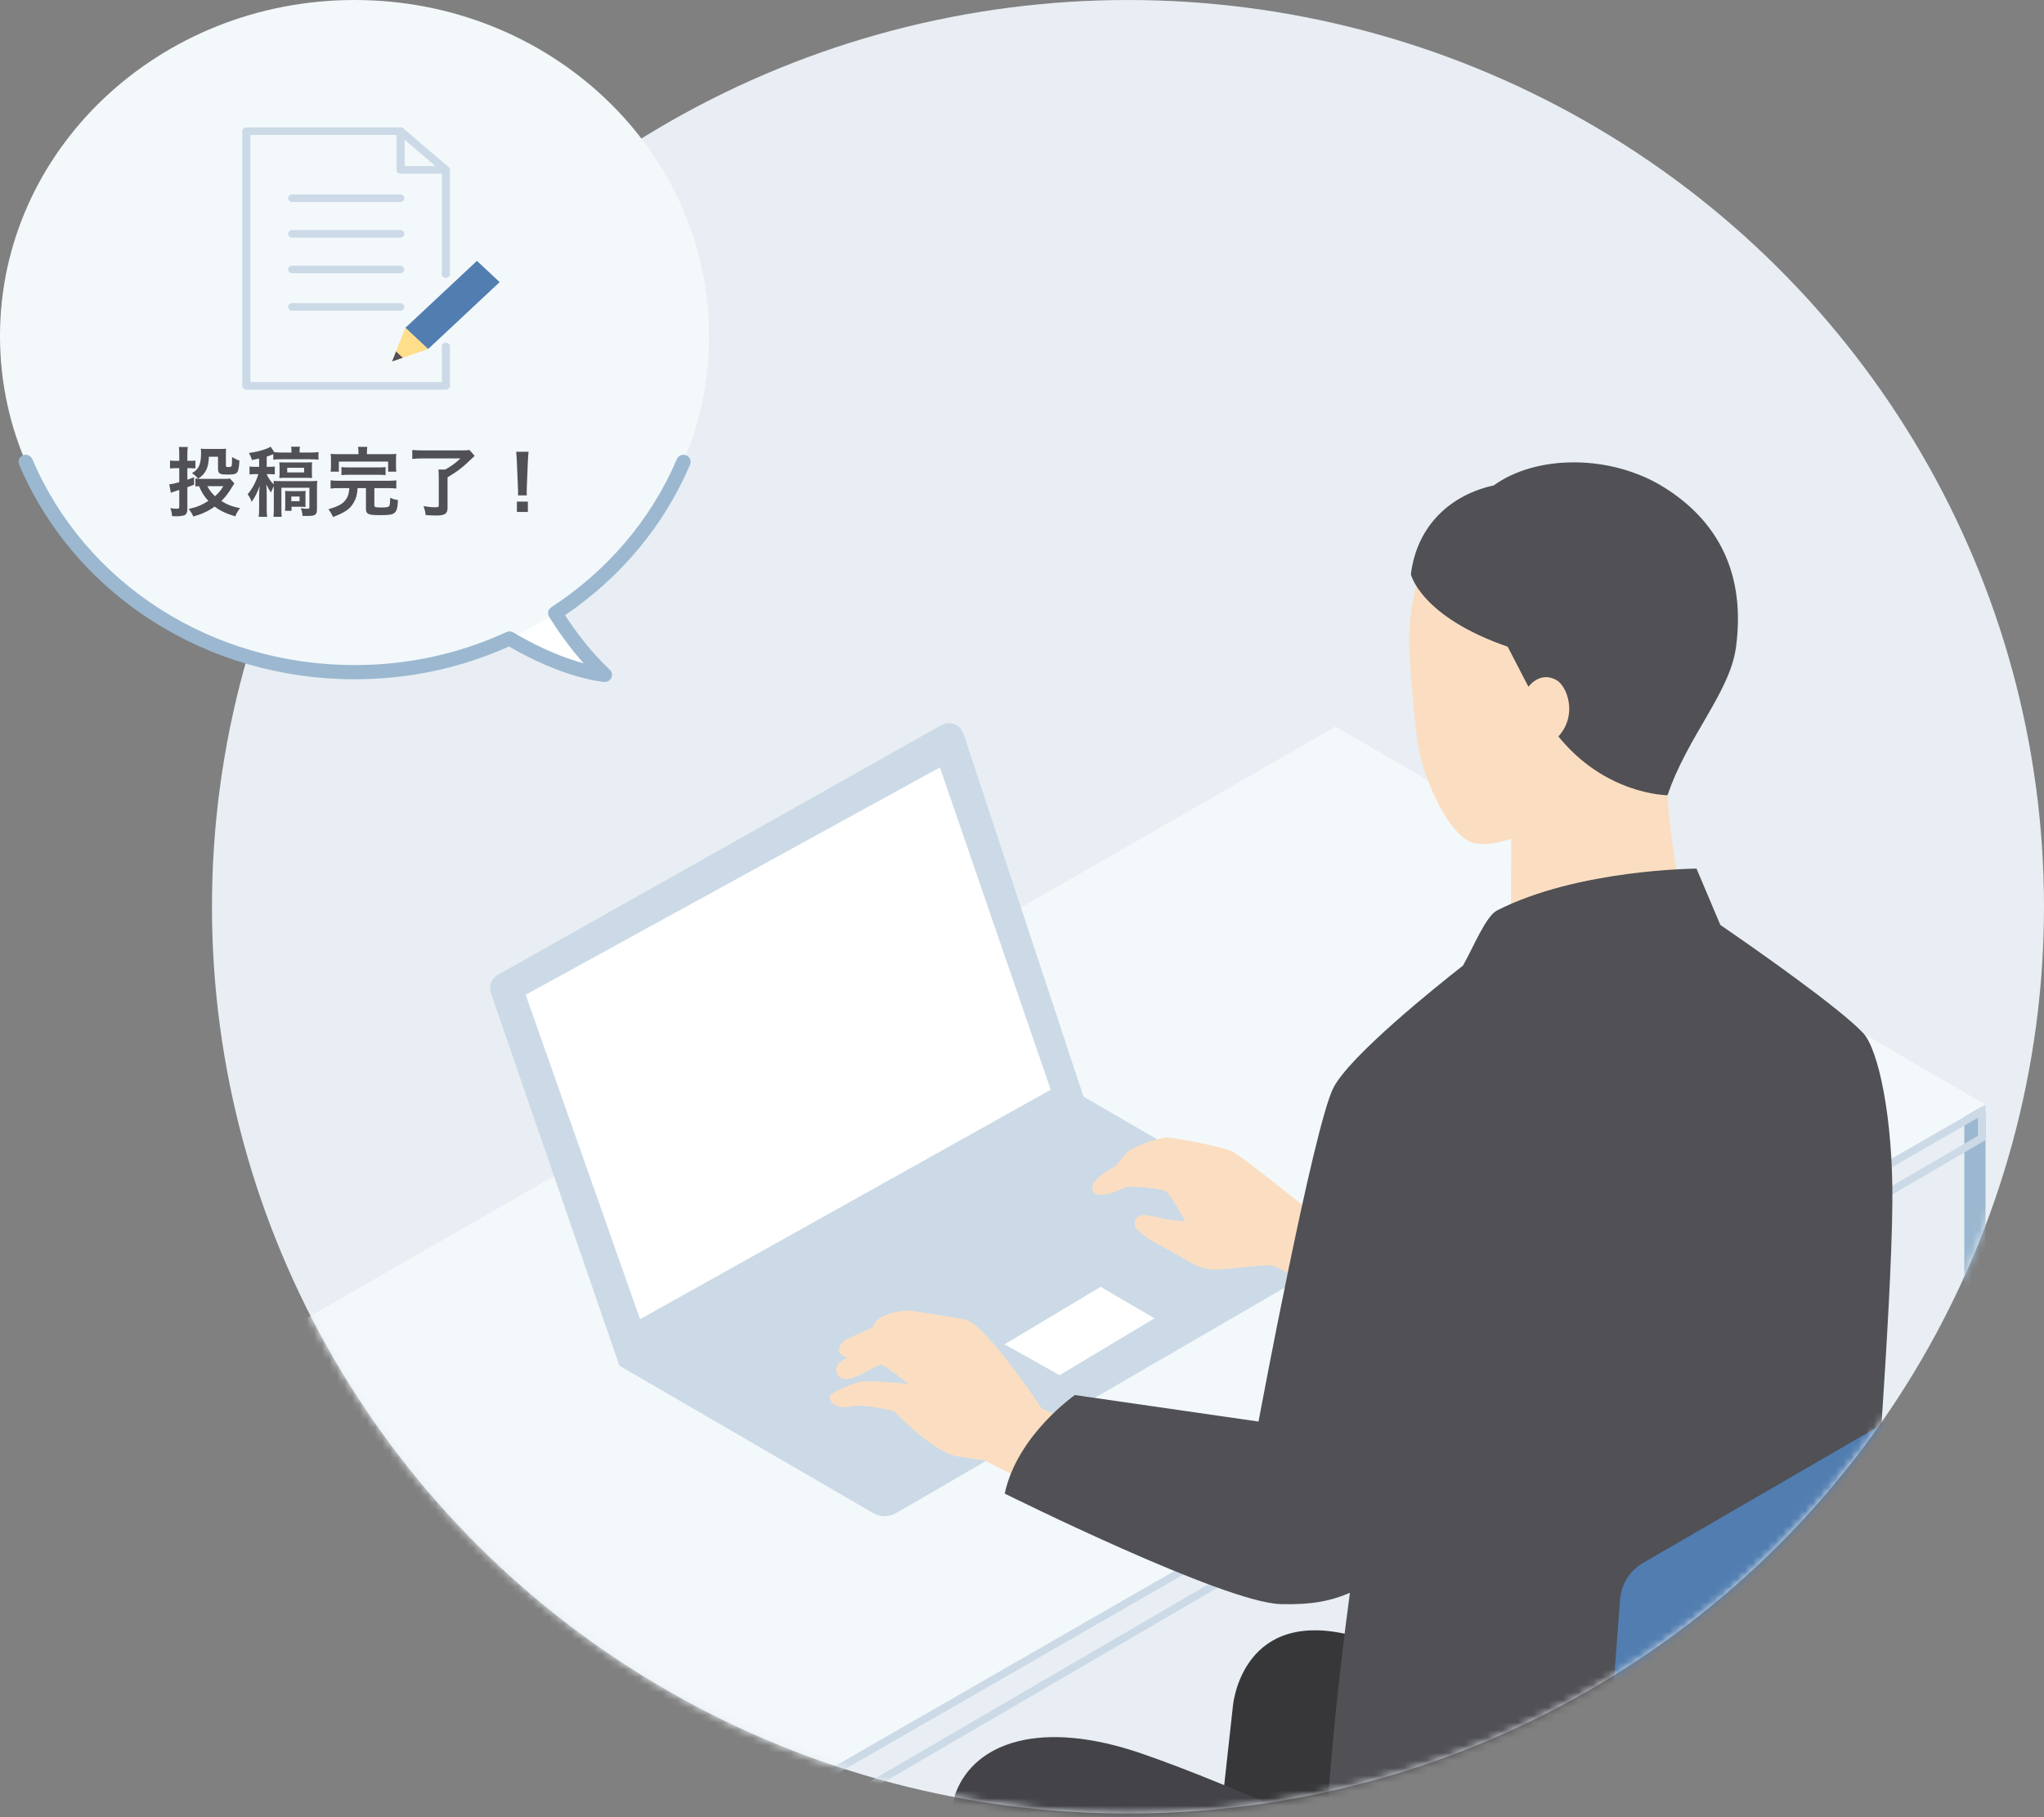 <svg width="270" height="240" viewBox="0 0 270 240" fill="none" xmlns="http://www.w3.org/2000/svg">
<rect x="0" y="0" width="270" height="240" fill="#808080" stroke="none"/>
<ellipse cx="149" cy="119.757" rx="121" ry="119.756" fill="#E8EEF3"/>
<path d="M70.982 76.747C70.982 76.747 74.283 83.885 79.89 89.127C79.89 89.127 72.945 88.628 63.566 81.878L70.982 76.747Z" fill="white"/>
<path d="M46.832 88.769C72.697 88.769 93.665 68.897 93.665 44.384C93.665 19.872 72.697 0 46.832 0C20.968 0 0 19.872 0 44.384C0 68.897 20.968 88.769 46.832 88.769Z" fill="#F3F8FB"/>
<path d="M79.888 90.064C79.865 90.064 79.842 90.064 79.819 90.064C79.605 90.048 74.542 89.634 67.238 85.381C60.837 88.253 53.975 89.712 46.836 89.712C27.255 89.712 9.861 78.585 2.524 61.361C2.32 60.884 2.547 60.336 3.028 60.133C3.509 59.928 4.063 60.156 4.267 60.633C11.307 77.162 28.019 87.838 46.84 87.838C53.87 87.838 60.62 86.37 66.899 83.475C67.186 83.344 67.515 83.36 67.785 83.52C71.676 85.838 74.937 87.016 77.105 87.61C75.154 85.423 73.6 83.168 72.542 81.477C72.272 81.046 72.397 80.481 72.825 80.201C80.294 75.331 86.029 68.568 89.409 60.636C89.613 60.16 90.167 59.938 90.648 60.137C91.129 60.339 91.353 60.887 91.152 61.364C87.742 69.364 82.043 76.222 74.637 81.252C76.014 83.36 78.04 86.105 80.544 88.446C80.837 88.716 80.923 89.141 80.761 89.503C80.61 89.846 80.271 90.061 79.898 90.061L79.888 90.064Z" fill="#9BB8D0"/>
<mask id="mask0_18428_3114" style="mask-type:alpha" maskUnits="userSpaceOnUse" x="28" y="0" width="242" height="240">
<ellipse cx="149" cy="119.756" rx="121" ry="119.756" fill="#E6F4FD"/>
</mask>
<g mask="url(#mask0_18428_3114)">
<g clip-path="url(#clip0_18428_3114)">
<path d="M260.874 242.562C261.648 242.562 262.273 241.934 262.273 241.157V147.306C262.273 146.529 261.648 145.901 260.874 145.901C260.1 145.901 259.475 146.529 259.475 147.306V241.157C259.475 241.934 260.1 242.562 260.874 242.562Z" fill="#9BB8D0"/>
<path d="M262.273 145.901L64.076 259.826L-21.757 209.886L176.44 95.962L262.273 145.901Z" fill="#F3F8FB"/>
<path d="M64.576 265.198L261.773 150.296V146.765L64.576 260.115V265.198Z" stroke="#CBDAE6"/>
<path d="M63.576 265.184V260.113L-21.257 210.755V214.284L63.576 265.184Z" stroke="#CBDAE6"/>
<path d="M127.262 96.885L143.121 144.831L175.139 163.405C176.482 164.182 176.482 166.13 175.139 166.908L118.371 199.84C117.438 200.383 116.281 200.383 115.348 199.84L81.82 180.367L64.85 131.175C64.533 130.248 64.915 129.227 65.764 128.749L124.36 95.761C125.461 95.143 126.861 95.686 127.262 96.885Z" fill="#CBDAE6"/>
<path d="M124.159 101.353L138.797 143.923L84.548 174.232L69.435 131.381L124.159 101.353Z" fill="white"/>
<path d="M145.391 169.952L152.5 174.111L139.962 181.623L132.694 177.548L145.391 169.952Z" fill="white"/>
<path d="M126.264 236.734C123.727 243.319 122.953 325.696 122.953 325.696C133.709 333.086 145.389 326.126 145.389 326.126L147.255 263.906L147.945 240.687L126.255 236.725L126.264 236.734Z" fill="#434348"/>
<path d="M194.436 222.095C188.997 219.407 182.783 216.803 177.335 215.707C163.845 213 162.856 225.354 162.856 225.354L161.494 237.746L183.511 250.166L194.436 222.095Z" fill="#37373A"/>
<path d="M266.312 274.799L211.27 241.333C208.126 239.423 204.198 239.376 201.008 241.221L147.337 272.336C145.369 273.479 145.313 276.317 147.234 277.534L201.026 311.6C204.189 313.604 208.2 313.679 211.438 311.806L266.246 280.035C268.233 278.883 268.271 276.008 266.302 274.809L266.312 274.799Z" fill="#517DB0"/>
<path d="M220.098 102.42C220.098 102.42 220.639 115.795 223.605 122.689L208.147 128.552L199.592 122.679C199.592 122.679 199.611 111.084 199.658 102.645L209.127 96.444L220.107 102.42H220.098Z" fill="#FBDEC1"/>
<path d="M205.424 107.357C203.512 109.642 197.662 112.068 194.686 111.347C191.589 110.598 188.38 103.582 187.484 99.311C186.822 96.155 186.104 86.404 186.15 84.541C186.197 82.677 185.889 65.124 203.801 64.169C222.217 63.185 226.629 73.872 226.517 81.515C226.434 87.36 222.637 96.005 209.119 100.014C209.119 100.014 207.281 105.147 205.424 107.357Z" fill="#FBDEC1"/>
<path d="M199.151 85.402L203.424 93.654L205.56 96.895C211.886 105.025 220.273 105.025 220.273 105.025C222.885 97.279 228.51 91.453 229.312 85.486C230.787 74.481 225.767 68.084 219.825 64.375C212.772 59.963 202.92 60.047 197.314 64.112C191.707 65.33 187.182 69.32 186.37 75.848C186.37 75.848 187.63 81.421 199.151 85.411V85.402Z" fill="#505055"/>
<path d="M204.491 98.383C208.773 95.695 207.29 90.759 205.583 89.813C203.166 88.493 201.627 91.059 201.627 91.059L200.424 92.436L203.577 99.011L204.491 98.383Z" fill="#FBDEC1"/>
<path d="M147.399 153.955C147.959 153.262 148.575 152.503 148.827 152.212C149.349 151.613 152.96 150.217 154.191 150.246C155.422 150.274 161.384 151.473 162.606 151.988C163.828 152.493 172.812 159.771 172.812 159.771L184.156 164.436L179.314 173.071C179.314 173.071 169.304 167.498 168.194 167.199C167.075 166.899 163.259 167.583 160.749 167.686C158.24 167.789 156.383 166.103 154.228 165.016C151.868 163.827 149.881 162.553 149.881 161.663C149.881 160.53 150.805 160.221 152.652 160.717C154.462 161.204 156.561 161.307 156.561 161.307C156.561 161.307 154.63 157.72 153.986 157.326C153.342 156.942 149.377 156.568 148.678 156.839C147.978 157.111 144.853 158.61 144.339 157.214C143.845 155.856 146.522 154.563 147.371 153.973L147.399 153.955Z" fill="#FBDEC1"/>
<path d="M113.456 182.53C114.464 182.221 120.043 182.773 120.043 182.773C120.043 182.773 116.712 180.207 116.358 180.226C116.003 180.235 114.641 181.087 113.96 181.425C113.279 181.771 111.236 182.802 110.602 181.462C109.958 180.132 111.712 179.448 111.712 179.448C111.712 179.448 111.824 179.383 112.001 179.28C110.275 178.989 110.499 177.444 112.262 176.667C113.204 176.254 114.212 175.767 115.257 175.346C115.733 173.257 119.94 173.061 119.94 173.061C119.94 173.061 124.539 173.707 127.45 174.259C130.174 174.775 137.628 186.061 137.628 186.061L147.965 190.323L142.078 198.987L129.969 192.842C129.969 192.842 129.67 192.87 126.48 192.355C123.289 191.84 118.13 186.408 118.13 186.408C117.682 186.23 113.858 185.349 112.132 185.771C110.406 186.192 109.566 185.021 109.594 184.459C109.631 183.897 112.458 182.848 113.456 182.539V182.53Z" fill="#FBDEC1"/>
<path d="M126.265 236.735C128.803 230.15 137.469 227.012 150.763 231.583C163.656 236.013 181.699 244.649 181.699 244.649L187.688 229.981L240.528 229.897C240.528 229.897 250.828 260.263 245.771 270.088C241.144 279.089 220.004 288.605 202.316 287.275C187.529 286.161 147.246 263.906 147.246 263.906L126.246 236.725L126.265 236.735Z" fill="#434348"/>
<path d="M141.967 184.245L166.241 187.748C166.241 187.748 173.527 148.69 176.149 143.642C178.332 139.437 189.555 130.426 193.258 127.523C194.658 125.012 196.29 120.994 197.736 120.254C208.427 114.794 224.1 114.719 224.1 114.719L227.244 122.156C232.301 125.631 242.964 133.114 246.098 136.421C248.123 138.556 250.073 147.632 249.97 158.844C249.839 173.399 247.386 202.641 247.199 209.787C247.013 216.943 253.422 260.89 253.422 260.89C253.422 260.89 234.195 271.727 221.609 272.279C189.564 273.666 179.684 264.074 176.167 256.347C173.359 250.175 176.802 221.645 178.313 210.368C175.822 211.436 173.285 211.969 169.142 211.857C161.651 211.651 132.721 197.264 132.721 197.264C134.345 189.556 141.995 184.245 141.995 184.245H141.967Z" fill="#505055"/>
<path d="M279.783 175.572L271.154 272.233C270.864 275.511 268.999 278.443 266.153 280.091L211.139 311.983C209.031 313.201 206.428 311.562 206.615 309.127L214.003 211.23C214.152 209.225 215.281 207.436 217.007 206.434L275.268 172.669C277.385 171.442 280.007 173.118 279.792 175.572H279.783Z" fill="#517DB0"/>
</g>
</g>
<path d="M30.37 63.196L30.96 63.846C30.88 63.956 30.88 63.956 30.7 64.255C30.17 65.126 29.81 65.606 29.24 66.165C30.01 66.656 30.67 66.906 31.71 67.115C31.44 67.445 31.23 67.805 31.08 68.195C29.85 67.826 29.09 67.466 28.35 66.906C27.52 67.505 26.71 67.885 25.54 68.216C25.32 67.755 25.18 67.546 24.92 67.216C25.96 66.996 26.64 66.716 27.53 66.156C26.96 65.535 26.69 65.115 26.28 64.206C26.05 64.216 25.98 64.225 25.81 64.246V63.196C26.03 63.236 26.26 63.245 26.62 63.245H29.76C30.04 63.245 30.22 63.236 30.37 63.196ZM29.51 64.206H27.39C27.65 64.716 27.97 65.135 28.4 65.535C28.87 65.126 29.11 64.835 29.51 64.206ZM23.68 60.865V60.056C23.68 59.586 23.67 59.355 23.62 59.035H24.81C24.76 59.346 24.75 59.586 24.75 60.045V60.865H25.31C25.51 60.865 25.64 60.855 25.81 60.825V61.865C25.64 61.846 25.47 61.836 25.29 61.836H24.75V63.355C25.03 63.266 25.19 63.206 25.63 63.026L25.64 64.016C25.22 64.175 25.11 64.216 24.75 64.346V67.246C24.75 67.686 24.6 67.975 24.3 68.076C24.09 68.135 23.71 68.186 23.34 68.186C23.17 68.186 23.03 68.175 22.73 68.165C22.69 67.725 22.65 67.516 22.49 67.115C22.89 67.165 23.14 67.186 23.39 67.186C23.62 67.186 23.68 67.126 23.68 66.885V64.706C22.75 65.005 22.75 65.005 22.57 65.085L22.36 63.965C22.79 63.916 22.85 63.906 23.68 63.685V61.836H23.17C22.92 61.836 22.73 61.846 22.46 61.876V60.816C22.69 60.855 22.88 60.865 23.18 60.865H23.68ZM29.84 59.895V61.435C29.84 61.656 29.88 61.685 30.19 61.685C30.35 61.685 30.48 61.666 30.53 61.626C30.62 61.566 30.65 61.355 30.65 60.816C30.65 60.785 30.65 60.755 30.65 60.706C30.65 60.626 30.65 60.516 30.65 60.365C31.19 60.666 31.31 60.725 31.63 60.825C31.62 60.925 31.61 60.995 31.61 61.045C31.5 62.545 31.38 62.675 30.07 62.675C29.59 62.675 29.35 62.656 29.2 62.605C28.89 62.495 28.8 62.316 28.8 61.846V60.325H27.59C27.55 61.795 27.17 62.575 26.17 63.225C25.92 62.916 25.73 62.745 25.36 62.486C26.29 61.965 26.56 61.336 26.56 59.706C26.56 59.586 26.55 59.435 26.53 59.266C26.72 59.285 26.94 59.295 27.18 59.295H29.25C29.47 59.295 29.69 59.285 29.87 59.266C29.85 59.395 29.84 59.605 29.84 59.895ZM36.1 60.706V59.986C35.81 60.105 35.56 60.196 35.23 60.306V61.656H35.61C35.95 61.656 36.1 61.645 36.3 61.615V62.656C36.06 62.626 35.84 62.615 35.59 62.615H35.23V62.645C35.42 63.105 35.78 63.615 36.16 63.975C36.16 63.766 36.15 63.706 36.14 63.516C36.37 63.535 36.67 63.545 37.01 63.545H41.01C41.49 63.545 41.71 63.535 41.91 63.505C41.88 63.776 41.87 64.016 41.87 64.406V67.225C41.87 67.736 41.77 67.945 41.45 68.055C41.26 68.126 41.09 68.145 40.49 68.145C40.39 68.145 40.33 68.145 39.96 68.135C39.92 67.656 39.89 67.546 39.74 67.126C40.14 67.175 40.42 67.195 40.63 67.195C40.81 67.195 40.87 67.156 40.87 67.005V64.415H37.17V67.106C37.17 67.635 37.18 68.005 37.21 68.255H36.12C36.16 67.925 36.17 67.645 36.17 67.106V64.216C36.06 64.406 35.91 64.746 35.8 65.046C35.55 64.695 35.44 64.516 35.17 63.965C35.18 64.085 35.19 64.175 35.19 64.236C35.21 64.445 35.21 64.445 35.23 65.156V67.085C35.23 67.686 35.24 67.975 35.29 68.255H34.17C34.21 67.915 34.23 67.615 34.23 67.085V65.436C34.23 65.415 34.24 65.206 34.25 64.796C34.25 64.775 34.27 64.566 34.31 64.165C34.15 64.615 34 64.975 33.85 65.275C33.66 65.656 33.4 66.085 33.24 66.285C33.09 65.846 33.03 65.725 32.71 65.275C33.29 64.626 33.83 63.626 34.13 62.615H33.64C33.4 62.615 33.21 62.626 32.96 62.666V61.605C33.22 61.645 33.38 61.656 33.67 61.656H34.23V60.566C33.85 60.645 33.71 60.675 33.27 60.755C33.19 60.446 33.14 60.306 32.89 59.825C33.98 59.666 34.51 59.535 35.35 59.206C35.51 59.145 35.62 59.086 35.75 58.986L36.23 59.725C36.44 59.745 36.87 59.766 37.25 59.766H38.5V59.615C38.5 59.365 38.49 59.185 38.46 58.995H39.62C39.58 59.166 39.57 59.336 39.57 59.626V59.766H40.94C41.42 59.766 41.78 59.745 42.07 59.706V60.706C41.75 60.675 41.39 60.656 40.98 60.656H37.2C36.75 60.656 36.4 60.666 36.1 60.706ZM40.59 63.105H37.59C37.27 63.105 37.09 63.115 36.9 63.136C36.92 62.886 36.93 62.755 36.93 62.596V61.596C36.93 61.425 36.92 61.295 36.9 61.056C37.11 61.075 37.23 61.075 37.59 61.075H40.55C40.84 61.075 41.05 61.066 41.23 61.056C41.21 61.196 41.2 61.406 41.2 61.636V62.545C41.2 62.785 41.21 62.986 41.23 63.136C41.05 63.115 40.84 63.105 40.59 63.105ZM37.94 61.785V62.395H40.17V61.785H37.94ZM40.35 65.376V66.425C40.35 66.695 40.35 66.796 40.37 66.956C40.17 66.936 39.91 66.925 39.76 66.925H38.51V67.466H37.65C37.67 67.236 37.68 67.106 37.68 66.846V65.445C37.68 65.165 37.67 65.005 37.65 64.835C37.82 64.856 38.01 64.865 38.28 64.865H39.71C40.05 64.865 40.23 64.856 40.38 64.835C40.36 65.005 40.35 65.156 40.35 65.376ZM38.48 65.576V66.195H39.57V65.576H38.48ZM47.35 59.986V59.745C47.35 59.456 47.33 59.225 47.29 59.016H48.52C48.48 59.206 48.47 59.446 48.47 59.745V59.986H51.24C51.75 59.986 52.01 59.975 52.35 59.946C52.32 60.166 52.31 60.355 52.31 60.706V61.526C52.31 61.846 52.32 62.075 52.35 62.295H51.27V60.965H44.76V62.295H43.67C43.7 62.066 43.72 61.846 43.72 61.516V60.706C43.72 60.376 43.71 60.175 43.68 59.946C44 59.975 44.28 59.986 44.77 59.986H47.35ZM46.15 64.466H44.74C44.25 64.466 43.95 64.486 43.67 64.525V63.435C43.94 63.486 44.23 63.495 44.74 63.495H51.29C51.79 63.495 52.07 63.486 52.35 63.435V64.525C52.05 64.486 51.76 64.466 51.29 64.466H49.45V66.746C49.45 66.986 49.58 67.025 50.41 67.025C51.15 67.025 51.38 66.966 51.45 66.755C51.5 66.626 51.54 66.246 51.54 65.906C51.54 65.876 51.54 65.805 51.54 65.736C51.97 65.925 52.15 65.975 52.57 66.046C52.53 67.046 52.41 67.486 52.11 67.736C51.83 67.975 51.41 68.035 50.13 68.035C48.63 68.035 48.34 67.895 48.34 67.175V64.466H47.24C47.16 65.395 47.05 65.805 46.73 66.365C46.24 67.225 45.6 67.665 43.99 68.285C43.82 67.906 43.64 67.596 43.38 67.255C44.22 67.005 44.52 66.885 44.9 66.675C45.55 66.316 45.96 65.736 46.08 65.005C46.11 64.846 46.12 64.746 46.15 64.466ZM45.1 62.755V61.685C45.37 61.725 45.6 61.736 46.05 61.736H49.97C50.42 61.736 50.65 61.725 50.93 61.685V62.755C50.65 62.715 50.41 62.706 49.97 62.706H46.05C45.61 62.706 45.37 62.715 45.1 62.755ZM60.82 60.545H55.83C55.28 60.545 54.9 60.566 54.46 60.615V59.425C54.84 59.465 55.24 59.486 55.82 59.486H60.93C61.46 59.486 61.79 59.465 62.02 59.435L62.7 60.206C62.51 60.395 62.48 60.425 62.3 60.586C61.19 61.675 60.43 62.255 59.12 63.045V67.106C59.12 67.835 58.75 68.085 57.64 68.085C57.26 68.085 57.13 68.076 56.23 68.025C56.17 67.566 56.1 67.285 55.94 66.846C56.6 66.956 57.06 66.996 57.51 66.996C57.86 66.996 57.96 66.945 57.96 66.755V63.016C57.96 62.605 57.94 62.295 57.91 62.016H58.8C59.59 61.586 60.11 61.215 60.82 60.545ZM69.59 65.425H68.42C68.43 65.216 68.44 65.115 68.44 64.996C68.44 64.885 68.44 64.885 68.41 64.285L68.27 60.886C68.25 60.446 68.22 59.946 68.18 59.666H69.82C69.79 59.935 69.75 60.456 69.73 60.886L69.59 64.285C69.57 64.865 69.57 64.865 69.57 65.005C69.57 65.126 69.57 65.225 69.59 65.425ZM69.73 67.615H68.28V66.246H69.73V67.615Z" fill="#505055"/>
<path d="M52.863 26.678H38.596C38.3 26.678 38.06 26.455 38.06 26.178C38.06 25.901 38.3 25.678 38.596 25.678H52.863C53.159 25.678 53.398 25.901 53.398 26.178C53.398 26.455 53.159 26.678 52.863 26.678Z" fill="#CBDAE6"/>
<path d="M52.863 31.385H38.596C38.3 31.385 38.06 31.162 38.06 30.885C38.06 30.608 38.3 30.385 38.596 30.385H52.863C53.159 30.385 53.398 30.608 53.398 30.885C53.398 31.162 53.159 31.385 52.863 31.385Z" fill="#CBDAE6"/>
<path d="M52.863 36.087H38.596C38.3 36.087 38.06 35.864 38.06 35.587C38.06 35.31 38.3 35.087 38.596 35.087H52.863C53.159 35.087 53.398 35.31 53.398 35.587C53.398 35.864 53.159 36.087 52.863 36.087Z" fill="#CBDAE6"/>
<path d="M52.863 41.036H38.596C38.3 41.036 38.06 40.812 38.06 40.535C38.06 40.259 38.3 40.035 38.596 40.035H52.863C53.159 40.035 53.398 40.259 53.398 40.535C53.398 40.812 53.159 41.036 52.863 41.036Z" fill="#CBDAE6"/>
<path d="M58.897 22.936H52.912C52.616 22.936 52.377 22.713 52.377 22.436V17.326C52.377 17.05 52.616 16.826 52.912 16.826C53.208 16.826 53.447 17.05 53.447 17.326V21.936H58.897C59.193 21.936 59.432 22.159 59.432 22.436C59.432 22.713 59.193 22.936 58.897 22.936Z" fill="#CBDAE6"/>
<path d="M58.897 51.466H32.535C32.239 51.466 32 51.243 32 50.966V17.326C32 17.05 32.239 16.826 32.535 16.826H52.912C53.044 16.826 53.172 16.873 53.272 16.956L59.257 22.066C59.368 22.159 59.432 22.296 59.432 22.436V36.201C59.432 36.478 59.193 36.701 58.897 36.701C58.601 36.701 58.362 36.478 58.362 36.201V22.656L52.705 17.827H33.07V50.466H58.362V45.746C58.362 45.47 58.601 45.246 58.897 45.246C59.193 45.246 59.432 45.47 59.432 45.746V50.966C59.432 51.243 59.193 51.466 58.897 51.466Z" fill="#CBDAE6"/>
<path d="M63.002 34.456L53.547 43.298L56.546 46.102L66.001 37.26L63.002 34.456Z" fill="#517DB0"/>
<path d="M56.542 46.103L51.795 47.737L53.543 43.298L56.542 46.103Z" fill="#FFDE89"/>
<path d="M51.795 47.737L53.204 47.254L52.316 46.42L51.795 47.737Z" fill="#505055"/>
<defs>
<clipPath id="clip0_18428_3114">
<rect width="309" height="417.033" fill="white" transform="matrix(-1 0 0 1 281 -37.969)"/>
</clipPath>
</defs>
</svg>

